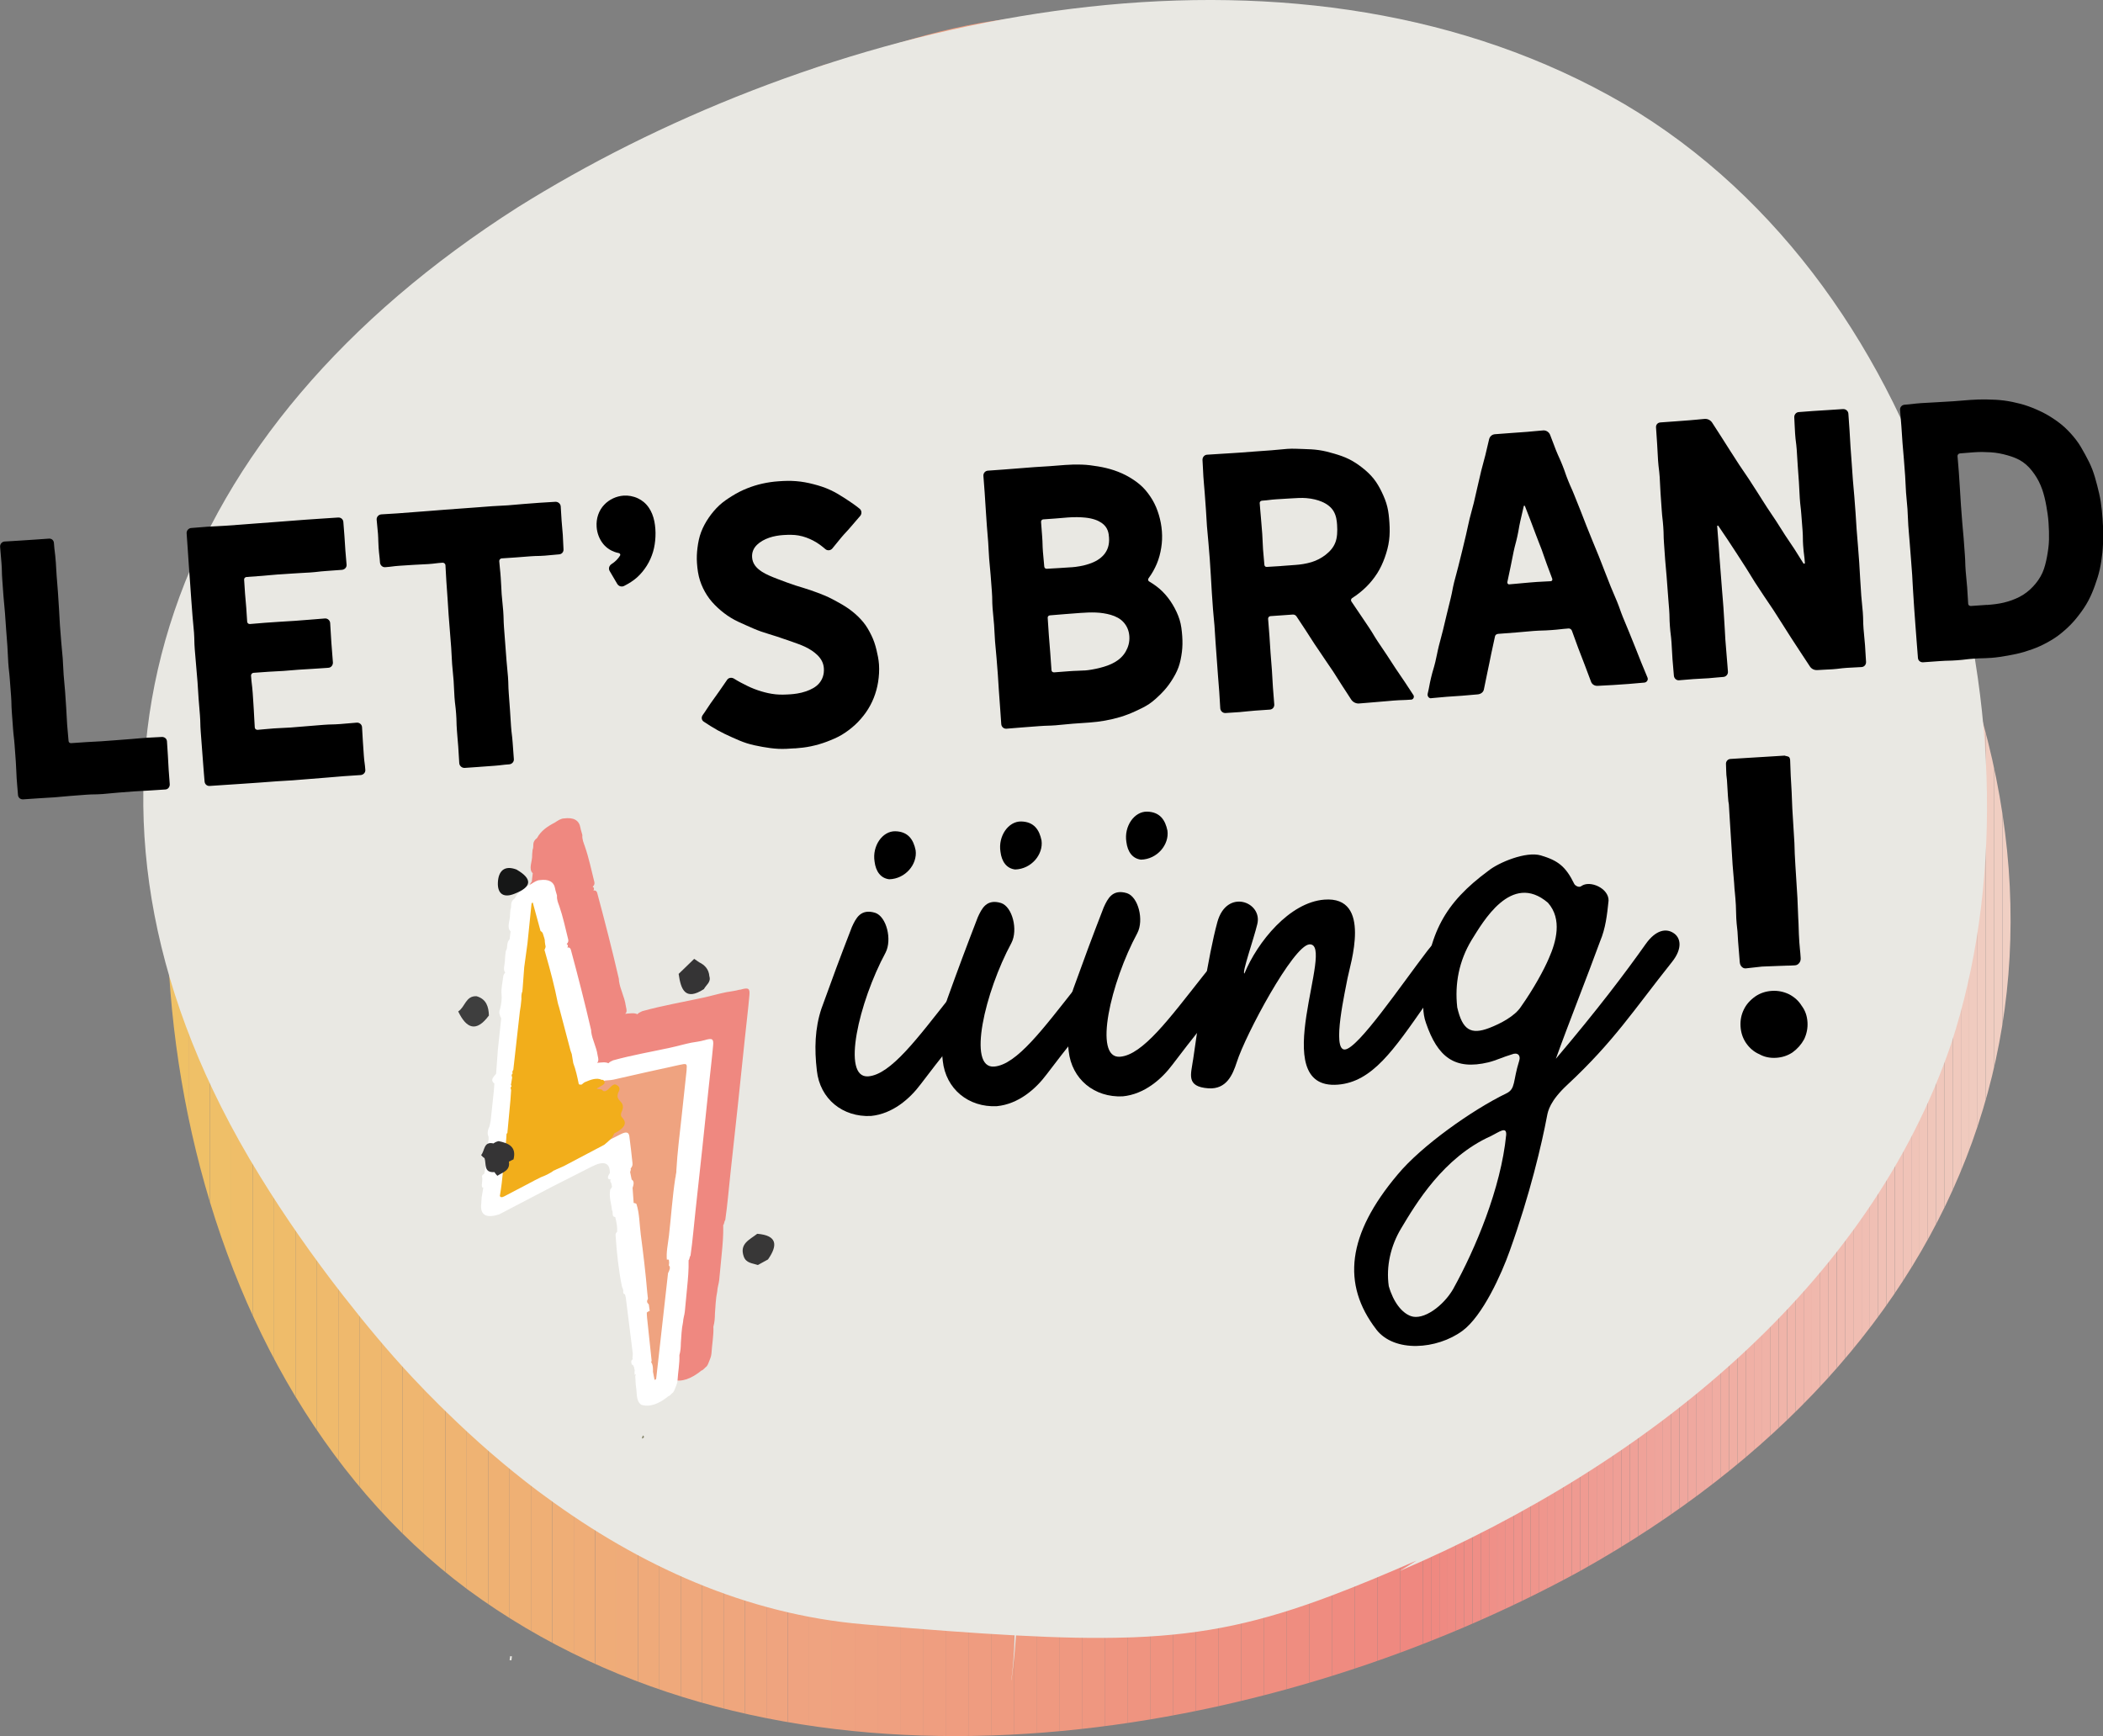 <?xml version="1.0" encoding="UTF-8"?> <svg xmlns="http://www.w3.org/2000/svg" xmlns:xlink="http://www.w3.org/1999/xlink" id="Calque_8" viewBox="0 0 453.32 374.27"><rect x="0" y="0" width="453.32" height="374.27" fill="#808080" stroke="none"/><defs><style>.cls-1{fill:none;}.cls-1,.cls-2,.cls-3,.cls-4,.cls-5,.cls-6,.cls-7,.cls-8,.cls-9,.cls-10,.cls-11,.cls-12,.cls-13,.cls-14,.cls-15,.cls-16,.cls-17,.cls-18,.cls-19,.cls-20,.cls-21,.cls-22,.cls-23,.cls-24,.cls-25,.cls-26,.cls-27,.cls-28,.cls-29,.cls-30,.cls-31,.cls-32,.cls-33,.cls-34,.cls-35,.cls-36,.cls-37,.cls-38,.cls-39,.cls-40,.cls-41,.cls-42,.cls-43,.cls-44,.cls-45,.cls-46,.cls-47,.cls-48,.cls-49,.cls-50,.cls-51,.cls-52,.cls-53,.cls-54,.cls-55,.cls-56,.cls-57,.cls-58,.cls-59,.cls-60,.cls-61,.cls-62,.cls-63,.cls-64,.cls-65,.cls-66,.cls-67,.cls-68,.cls-69,.cls-70,.cls-71,.cls-72,.cls-73,.cls-74,.cls-75,.cls-76,.cls-77,.cls-78,.cls-79,.cls-80,.cls-81,.cls-82,.cls-83,.cls-84,.cls-85,.cls-86,.cls-87,.cls-88,.cls-89,.cls-90,.cls-91,.cls-92,.cls-93,.cls-94,.cls-95,.cls-96,.cls-97,.cls-98,.cls-99,.cls-100,.cls-101,.cls-102,.cls-103,.cls-104,.cls-105,.cls-106,.cls-107,.cls-108,.cls-109,.cls-110,.cls-111,.cls-112,.cls-113,.cls-114,.cls-115,.cls-116,.cls-117,.cls-118,.cls-119,.cls-120,.cls-121,.cls-122,.cls-123,.cls-124,.cls-125,.cls-126,.cls-127,.cls-128,.cls-129,.cls-130,.cls-131,.cls-132,.cls-133,.cls-134,.cls-135,.cls-136,.cls-137,.cls-138,.cls-139{stroke-width:0px;}.cls-140{clip-path:url(#clippath-5);}.cls-2{fill:#3e3e3e;}.cls-2,.cls-3,.cls-4,.cls-5,.cls-6,.cls-7,.cls-8,.cls-9,.cls-10,.cls-11{fill-rule:evenodd;}.cls-3{fill:#808065;}.cls-4{fill:#161717;}.cls-5{fill:#383737;}.cls-6{fill:#353435;}.cls-7{fill:#a39880;}.cls-8{fill:#fff;}.cls-9,.cls-36{fill:#ef8880;}.cls-10{fill:#f2ae1b;}.cls-11,.cls-122{fill:#efa380;}.cls-13{fill:#efbf68;}.cls-14{fill:#efbe69;}.cls-15{fill:#efbd6a;}.cls-16{fill:#efc067;}.cls-17{fill:#efc166;}.cls-18{fill:#ef988f;}.cls-19{fill:#ef9480;}.cls-20{fill:#ef948b;}.cls-21{fill:#ef9980;}.cls-22{fill:#ef9c93;}.cls-23{fill:#ef9a80;}.cls-24{fill:#ef9990;}.cls-25{fill:#ef9880;}.cls-26{fill:#ef8d80;}.cls-27{fill:#ef9c80;}.cls-28{fill:#ef8e80;}.cls-29{fill:#ef8d85;}.cls-30{fill:#ef9b80;}.cls-31{fill:#ef9b92;}.cls-32{fill:#ef9a91;}.cls-33{fill:#ef8e86;}.cls-34{fill:#ef8f80;}.cls-35{fill:#ef8f87;}.cls-37{fill:#ef9380;}.cls-38{fill:#ef928a;}.cls-39{fill:#ef8981;}.cls-40{fill:#ef8980;}.cls-41{fill:#ef8c84;}.cls-42{fill:#ef8c80;}.cls-43{fill:#ef8a82;}.cls-44{fill:#ef8a80;}.cls-45{fill:#ef9280;}.cls-46{fill:#ef938b;}.cls-47{fill:#ef9080;}.cls-48{fill:#ef9088;}.cls-49{fill:#ef9189;}.cls-50{fill:#ef9180;}.cls-51{fill:#ef8b83;}.cls-52{fill:#ef8b80;}.cls-53{fill:#ef968d;}.cls-54{fill:#ef958c;}.cls-55{fill:#ef9580;}.cls-56{fill:#ef9780;}.cls-57{fill:#ef978e;}.cls-58{fill:#f0c8bc;}.cls-59{fill:#f0c2b7;}.cls-60{fill:#f0bfb4;}.cls-61{fill:#efb472;}.cls-62{fill:#f0c5b9;}.cls-63{fill:#f0c3b8;}.cls-64{fill:#f0bdb2;}.cls-65{fill:#f0c0b5;}.cls-66{fill:#f0beb3;}.cls-67{fill:#f0c1b6;}.cls-68{fill:#f0c4b8;}.cls-69{fill:#f0c9bd;}.cls-70{fill:#f0cbbf;}.cls-71{fill:#f0c6ba;}.cls-72{fill:#f0ccc0;}.cls-73{fill:#f0b1a6;}.cls-74{fill:#f0aea3;}.cls-75{fill:#f0b4a9;}.cls-76{fill:#f0bbb0;}.cls-77{fill:#f0b0a5;}.cls-78{fill:#f0b5aa;}.cls-79{fill:#f0b9ae;}.cls-80{fill:#f0b6ab;}.cls-81{fill:#f0cabe;}.cls-82{fill:#f0b8ad;}.cls-83{fill:#f0ada2;}.cls-84{fill:#f0c7bb;}.cls-85{fill:#f0bcb1;}.cls-86{fill:#f0b3a8;}.cls-87{fill:#f0cec2;}.cls-88{fill:#efa97b;}.cls-89{fill:#f0cdc1;}.cls-90{fill:#f0cfc3;}.cls-91{fill:#efa89f;}.cls-92{fill:#f0b7ac;}.cls-93{fill:#f0b2a7;}.cls-94{fill:#f0aca2;}.cls-95{fill:#f0afa4;}.cls-96{fill:#f0baaf;}.cls-97{fill:#efb373;}.cls-98{fill:#efa69d;}.cls-99{fill:#efa57e;}.cls-100{fill:#efaaa1;}.cls-101{fill:#efab79;}.cls-102{fill:#efac78;}.cls-103{fill:#efa59c;}.cls-104{fill:#efa198;}.cls-105{fill:#efa280;}.cls-106{fill:#efa180;}.cls-107{fill:#efa9a0;}.cls-108{fill:#efa299;}.cls-109{fill:#efaa7a;}.cls-110{fill:#efa79e;}.cls-111{fill:#efa77c;}.cls-112{fill:#efa87c;}.cls-113{fill:#ef9d94;}.cls-114{fill:#ef9d80;}.cls-115{fill:#efb670;}.cls-116{fill:#ef9e95;}.cls-117{fill:#ef9e80;}.cls-118{fill:#efa39a;}.cls-119{fill:#efa47f;}.cls-120{fill:#efa49b;}.cls-121{fill:#efb96d;}.cls-123{fill:#ef9f80;}.cls-124{fill:#ef9f96;}.cls-125{fill:#efa080;}.cls-126{fill:#efa097;}.cls-127{fill:#efad77;}.cls-128{fill:#efb86e;}.cls-129{fill:#efb76f;}.cls-130{fill:#efb173;}.cls-131{fill:#efba6c;}.cls-132{fill:#efbc6a;}.cls-133{fill:#efbb6b;}.cls-134{fill:#efae76;}.cls-135{fill:#efb571;}.cls-136{fill:#efa67d;}.cls-137{fill:#efaf75;}.cls-138{fill:#efb074;}.cls-139{fill:#e9e8e3;}</style><clipPath id="clippath-1"><path class="cls-1" d="m5114.32,11888.07c-10.86-15.69-24.17-31.93-39.54-46.67-30.51-29.28-69.11-52.62-112.72-53.89-73.69-2.15-87.09-.39-133.09,22.76l3.97-2.77c-59.29,29.38-110.1,75.64-126.78,135.12-20.32,75.68,12.56,182.6,91.75,223.63,80.31,41.06,183.97,13.32,254.15-31.23,4.35-2.76,8.58-5.59,12.66-8.46,86.73-62.2,109.73-152.27,49.6-238.49Z"></path></clipPath><clipPath id="clippath-5"><path class="cls-1" d="m415.25,123.29c-7.5-15.92-17.09-32.65-28.67-48.24-23-30.96-53.89-57.41-92.07-63.97C230.01-.01,218-.03,174.54,15.8l3.85-2.08c-55.95,19.98-106.65,56.68-129.08,109.88-27.74,67.8-12.77,171.19,51.49,219.08,65.25,48.05,159.99,35.08,227.5,2.35,4.19-2.03,8.27-4.13,12.23-6.3,84.36-47.08,116.32-127.91,74.71-215.44Z"></path></clipPath></defs><g class="cls-140"><rect class="cls-17" x="21.58" y="-.03" width="14.44" height="390.76"></rect><rect class="cls-17" x="36.02" y="-.03" width="4.61" height="390.76"></rect><rect class="cls-16" x="40.63" y="-.03" width="4.61" height="390.76"></rect><rect class="cls-13" x="45.25" y="-.03" width="4.61" height="390.76"></rect><rect class="cls-14" x="49.86" y="-.03" width="4.61" height="390.76"></rect><rect class="cls-15" x="54.47" y="-.03" width="4.61" height="390.76"></rect><rect class="cls-132" x="59.09" y="-.03" width="4.61" height="390.76"></rect><rect class="cls-133" x="63.7" y="-.03" width="4.61" height="390.76"></rect><rect class="cls-131" x="68.31" y="-.03" width="4.61" height="390.76"></rect><rect class="cls-121" x="72.93" y="-.03" width="4.61" height="390.76"></rect><rect class="cls-128" x="77.54" y="-.03" width="4.61" height="390.76"></rect><rect class="cls-129" x="82.16" y="-.03" width="4.61" height="390.76"></rect><rect class="cls-115" x="86.77" y="-.03" width="4.61" height="390.76"></rect><rect class="cls-135" x="91.38" y="-.03" width="4.61" height="390.76"></rect><rect class="cls-61" x="96" y="-.03" width="4.61" height="390.76"></rect><rect class="cls-97" x="100.61" y="-.03" width="4.61" height="390.76"></rect><rect class="cls-130" x="105.23" y="-.03" width="4.61" height="390.76"></rect><rect class="cls-138" x="109.84" y="-.03" width="4.61" height="390.76"></rect><rect class="cls-137" x="114.45" y="-.03" width="4.61" height="390.76"></rect><rect class="cls-134" x="119.07" y="-.03" width="4.61" height="390.76"></rect><rect class="cls-127" x="123.68" y="-.03" width="4.61" height="390.76"></rect><rect class="cls-102" x="128.3" y="-.03" width="4.61" height="390.76"></rect><rect class="cls-101" x="132.91" y="-.03" width="4.61" height="390.76"></rect><rect class="cls-109" x="137.52" y="-.03" width="4.61" height="390.76"></rect><rect class="cls-88" x="142.14" y="-.03" width="4.61" height="390.76"></rect><rect class="cls-112" x="146.75" y="-.03" width="4.61" height="390.76"></rect><rect class="cls-111" x="151.36" y="-.03" width="4.61" height="390.76"></rect><rect class="cls-136" x="155.98" y="-.03" width="4.61" height="390.76"></rect><rect class="cls-99" x="160.59" y="-.03" width="4.61" height="390.76"></rect><rect class="cls-119" x="165.21" y="-.03" width="4.61" height="390.76"></rect><rect class="cls-122" x="169.82" y="-.03" width="4.61" height="390.76"></rect><rect class="cls-122" x="174.43" y="-.03" width="4.9" height="390.76"></rect><rect class="cls-105" x="179.33" y="-.03" width="4.9" height="390.76"></rect><rect class="cls-106" x="184.23" y="-.03" width="4.9" height="390.76"></rect><rect class="cls-125" x="189.13" y="-.03" width="4.9" height="390.76"></rect><rect class="cls-123" x="194.03" y="-.03" width="4.9" height="390.76"></rect><rect class="cls-117" x="198.93" y="-.03" width="4.9" height="390.76"></rect><rect class="cls-114" x="203.83" y="-.03" width="4.9" height="390.76"></rect><rect class="cls-27" x="208.73" y="-.03" width="4.9" height="390.76"></rect><rect class="cls-30" x="213.63" y="-.03" width="4.9" height="390.76"></rect><rect class="cls-23" x="218.53" y="-.03" width="4.9" height="390.76"></rect><rect class="cls-21" x="223.42" y="-.03" width="4.9" height="390.76"></rect><rect class="cls-25" x="228.32" y="-.03" width="4.9" height="390.76"></rect><rect class="cls-56" x="233.22" y="-.03" width="4.9" height="390.76"></rect><rect class="cls-55" x="238.12" y="-.03" width="4.9" height="390.76"></rect><rect class="cls-19" x="243.02" y="-.03" width="4.9" height="390.76"></rect><rect class="cls-37" x="247.92" y="-.03" width="4.9" height="390.76"></rect><rect class="cls-45" x="252.82" y="-.03" width="4.9" height="390.76"></rect><rect class="cls-50" x="257.72" y="-.03" width="4.9" height="390.76"></rect><rect class="cls-47" x="262.62" y="-.03" width="4.9" height="390.76"></rect><rect class="cls-34" x="267.52" y="-.03" width="4.9" height="390.76"></rect><rect class="cls-28" x="272.42" y="-.03" width="4.9" height="390.76"></rect><rect class="cls-26" x="277.31" y="-.03" width="4.9" height="390.76"></rect><rect class="cls-42" x="282.21" y="-.03" width="4.9" height="390.76"></rect><rect class="cls-52" x="287.11" y="-.03" width="4.9" height="390.76"></rect><rect class="cls-44" x="292.01" y="-.03" width="4.9" height="390.76"></rect><rect class="cls-40" x="296.91" y="-.03" width="4.9" height="390.76"></rect><rect class="cls-36" x="301.81" y="-.03" width="4.9" height="390.76"></rect><rect class="cls-36" x="306.71" y="-.03" width="1.78" height="390.76"></rect><rect class="cls-39" x="308.49" y="-.03" width="1.78" height="390.76"></rect><rect class="cls-43" x="310.28" y="-.03" width="1.78" height="390.76"></rect><rect class="cls-51" x="312.06" y="-.03" width="1.78" height="390.76"></rect><rect class="cls-41" x="313.85" y="-.03" width="1.78" height="390.76"></rect><rect class="cls-29" x="315.63" y="-.03" width="1.78" height="390.76"></rect><rect class="cls-33" x="317.42" y="-.03" width="1.78" height="390.76"></rect><rect class="cls-35" x="319.2" y="-.03" width="1.78" height="390.76"></rect><rect class="cls-48" x="320.98" y="-.03" width="1.78" height="390.76"></rect><rect class="cls-49" x="322.77" y="-.03" width="1.78" height="390.76"></rect><rect class="cls-38" x="324.55" y="-.03" width="1.78" height="390.76"></rect><rect class="cls-46" x="326.34" y="-.03" width="1.78" height="390.76"></rect><rect class="cls-20" x="328.12" y="-.03" width="1.78" height="390.76"></rect><rect class="cls-54" x="329.91" y="-.03" width="1.78" height="390.76"></rect><rect class="cls-53" x="331.69" y="-.03" width="1.78" height="390.76"></rect><rect class="cls-57" x="333.48" y="-.03" width="1.78" height="390.76"></rect><rect class="cls-18" x="335.26" y="-.03" width="1.78" height="390.76"></rect><rect class="cls-24" x="337.05" y="-.03" width="1.78" height="390.76"></rect><rect class="cls-32" x="338.83" y="-.03" width="1.78" height="390.76"></rect><rect class="cls-31" x="340.61" y="-.03" width="1.78" height="390.76"></rect><rect class="cls-22" x="342.4" y="-.03" width="1.78" height="390.76"></rect><rect class="cls-113" x="344.18" y="-.03" width="1.78" height="390.76"></rect><rect class="cls-116" x="345.97" y="-.03" width="1.78" height="390.76"></rect><rect class="cls-124" x="347.75" y="-.03" width="1.78" height="390.76"></rect><rect class="cls-126" x="349.54" y="-.03" width="1.78" height="390.76"></rect><rect class="cls-104" x="351.32" y="-.03" width="1.78" height="390.76"></rect><rect class="cls-108" x="353.11" y="-.03" width="1.78" height="390.76"></rect><rect class="cls-118" x="354.89" y="-.03" width="1.78" height="390.76"></rect><rect class="cls-120" x="356.68" y="-.03" width="1.78" height="390.76"></rect><rect class="cls-103" x="358.46" y="-.03" width="1.78" height="390.76"></rect><rect class="cls-98" x="360.24" y="-.03" width="1.78" height="390.76"></rect><rect class="cls-110" x="362.03" y="-.03" width="1.78" height="390.76"></rect><rect class="cls-91" x="363.81" y="-.03" width="1.78" height="390.76"></rect><rect class="cls-107" x="365.6" y="-.03" width="1.78" height="390.76"></rect><rect class="cls-100" x="367.38" y="-.03" width="1.78" height="390.76"></rect><rect class="cls-94" x="369.17" y="-.03" width="1.78" height="390.76"></rect><rect class="cls-83" x="370.95" y="-.03" width="1.78" height="390.76"></rect><rect class="cls-74" x="372.74" y="-.03" width="1.78" height="390.76"></rect><rect class="cls-95" x="374.52" y="-.03" width="1.78" height="390.76"></rect><rect class="cls-77" x="376.31" y="-.03" width="1.78" height="390.76"></rect><rect class="cls-73" x="378.09" y="-.03" width="1.78" height="390.76"></rect><rect class="cls-93" x="379.87" y="-.03" width="1.78" height="390.76"></rect><rect class="cls-86" x="381.66" y="-.03" width="1.78" height="390.76"></rect><rect class="cls-75" x="383.44" y="-.03" width="1.78" height="390.76"></rect><rect class="cls-78" x="385.23" y="-.03" width="1.78" height="390.76"></rect><rect class="cls-80" x="387.01" y="-.03" width="1.78" height="390.76"></rect><rect class="cls-92" x="388.8" y="-.03" width="1.78" height="390.76"></rect><rect class="cls-82" x="390.58" y="-.03" width="1.78" height="390.76"></rect><rect class="cls-79" x="392.37" y="-.03" width="1.78" height="390.76"></rect><rect class="cls-96" x="394.15" y="-.03" width="1.78" height="390.76"></rect><rect class="cls-76" x="395.94" y="-.03" width="1.78" height="390.76"></rect><rect class="cls-85" x="397.72" y="-.03" width="1.78" height="390.76"></rect><rect class="cls-64" x="399.5" y="-.03" width="1.78" height="390.76"></rect><rect class="cls-66" x="401.29" y="-.03" width="1.78" height="390.76"></rect><rect class="cls-60" x="403.07" y="-.03" width="1.78" height="390.76"></rect><rect class="cls-65" x="404.86" y="-.03" width="1.78" height="390.76"></rect><rect class="cls-67" x="406.64" y="-.03" width="1.78" height="390.76"></rect><rect class="cls-59" x="408.43" y="-.03" width="1.78" height="390.76"></rect><rect class="cls-63" x="410.21" y="-.03" width="1.78" height="390.76"></rect><rect class="cls-68" x="412" y="-.03" width="1.78" height="390.76"></rect><rect class="cls-62" x="413.78" y="-.03" width="1.78" height="390.76"></rect><rect class="cls-71" x="415.57" y="-.03" width="1.78" height="390.76"></rect><rect class="cls-84" x="417.35" y="-.03" width="1.78" height="390.76"></rect><rect class="cls-58" x="419.13" y="-.03" width="1.78" height="390.76"></rect><rect class="cls-69" x="420.92" y="-.03" width="1.78" height="390.76"></rect><rect class="cls-81" x="422.7" y="-.03" width="1.78" height="390.76"></rect><rect class="cls-70" x="424.49" y="-.03" width="1.78" height="390.76"></rect><rect class="cls-72" x="426.27" y="-.03" width="1.78" height="390.76"></rect><rect class="cls-89" x="428.06" y="-.03" width="1.78" height="390.76"></rect><rect class="cls-87" x="429.84" y="-.03" width="1.78" height="390.76"></rect><rect class="cls-90" x="431.63" y="-.03" width="1.78" height="390.76"></rect><rect class="cls-90" x="433.41" y="-.03" width="23.45" height="390.76"></rect></g><path class="cls-139" d="m350.02,22.37C280.81-17.9,187.59,1.7,123.23,37.8c-3.99,2.24-7.87,4.54-11.63,6.89C36.81,92.4,10.37,164.47,47.65,238.58c2.53,5.04,5.35,10.08,8.48,15.13,5.21,8.48,11.25,17.15,17.9,25.68.02.02.04.05.06.07,4.65,5.96,9.54,11.86,14.84,17.53,1.93,2.07,3.92,4.1,5.94,6.1.41.41.84.82,1.26,1.23,6.24,6.11,12.87,11.9,19.87,17.17.55.42,1.11.81,1.67,1.22,20.1,14.79,43.14,25.34,68.59,27.48.24.02.47.04.71.06.31.03.61.05.93.08,11.88.99,21.98,1.76,30.79,2.23-.08,4.17-.38,7.53-.71,9.64h.04c.31-2.1.72-5.45.98-9.62,9.17.49,16.98.66,23.99.44.45-.01.91-.03,1.36-.04,15.69-.62,27.58-3.3,42.6-8.96,5.58-2.1,11.59-4.61,18.39-7.58l-3.65,2.26c53.97-23.18,101.24-61.74,118.9-113.66,21.66-66.11-2.33-162.47-70.55-202.66Z"></path><rect class="cls-139" x="109.66" y="357.31" width=".87" height=".4" transform="translate(-259.24 416.83) rotate(-82.01)"></rect><path class="cls-12" d="m22.01,171.19c-1.7.12-1.71.02-3.41.14-1.7.12-1.7.14-3.4.26-1.7.12-1.7.18-3.4.3-1.7.12-1.7.09-3.41.21-1.7.12-1.7.1-3.4.23-.58.04-1.07-.36-1.11-.94-.13-1.78-.17-1.78-.29-3.57s-.05-1.79-.18-3.57q-.13-1.78-.26-3.57c-.13-1.78-.21-1.78-.34-3.56q-.13-1.78-.26-3.57c-.13-1.78-.04-1.79-.17-3.57-.13-1.78-.14-1.78-.27-3.57-.13-1.78-.21-1.78-.33-3.56-.13-1.78-.06-1.79-.19-3.57-.13-1.78-.14-1.78-.27-3.57q-.13-1.78-.25-3.57c-.13-1.78-.19-1.78-.32-3.56q-.13-1.78-.26-3.57c-.13-1.78-.04-1.79-.17-3.57-.13-1.78-.17-1.78-.3-3.56-.04-.58.39-1.1.97-1.14,1.59-.11,1.6-.07,3.19-.19s1.59-.1,3.19-.21c1.59-.11,1.59-.11,3.18-.22.58-.04,1.03.35,1.07.93.14,2,.23,1.74.42,4.3.08,1.08.06,1.33.17,2.82.13,1.78.16,1.78.28,3.56.13,1.78.1,1.78.23,3.56.13,1.78.07,1.78.2,3.56.13,1.78.15,1.78.28,3.56.13,1.78.19,1.78.32,3.55.13,1.78.07,1.78.2,3.56.13,1.78.18,1.78.31,3.55.13,1.78.11,1.78.24,3.56.13,1.78.07,1.78.2,3.56.13,1.78.18,1.78.31,3.56.02.29.26.48.55.46,1.63-.12,1.63-.1,3.25-.22,1.63-.12,1.63-.06,3.26-.18,1.62-.12,1.62-.13,3.25-.24,1.63-.12,1.62-.13,3.25-.25,1.63-.12,1.62-.16,3.25-.27,1.63-.12,1.63-.05,3.26-.17.58-.04,1.09.34,1.14.92.11,1.54.09,1.54.2,3.08.11,1.54.06,1.54.17,3.08.11,1.54.12,1.54.23,3.08.04.58-.34,1.12-.92,1.16-1.7.12-1.7.1-3.41.22s-1.71.08-3.41.2c-1.7.12-1.7.14-3.4.26-1.7.12-1.7.19-3.4.31h0Z"></path><path class="cls-12" d="m63.24,168.22c-1.81.13-1.81.09-3.61.22-1.81.13-1.81.14-3.61.27-1.8.13-1.8.12-3.61.25-1.8.13-1.81.11-3.61.24-1.8.13-1.81.11-3.61.24-.58.04-1.04-.38-1.09-.96-.13-1.78-.17-1.78-.29-3.57-.13-1.78-.15-1.78-.27-3.57-.13-1.78-.14-1.78-.27-3.57-.13-1.78-.04-1.79-.17-3.57-.13-1.78-.16-1.78-.29-3.57s-.1-1.79-.23-3.57c-.13-1.78-.17-1.78-.3-3.56s-.17-1.78-.3-3.56c-.13-1.78-.04-1.79-.16-3.57-.13-1.78-.19-1.78-.32-3.56-.13-1.78-.14-1.78-.27-3.57q-.13-1.78-.25-3.57c-.13-1.78-.14-1.78-.26-3.57-.13-1.78-.12-1.78-.24-3.57-.13-1.78-.12-1.78-.25-3.57-.04-.56.42-1.09.97-1.13,1.76-.13,1.76-.15,3.52-.28,1.82-.13,1.76-.06,3.71-.2,1.58-.11,1.64-.11,3.34-.24,1.76-.13,1.76-.14,3.52-.27q1.76-.13,3.52-.26c1.76-.13,1.76-.14,3.52-.27s1.76-.14,3.52-.27c1.76-.13,1.76-.11,3.52-.24,1.76-.13,1.76-.11,3.52-.23.58-.04,1.08.37,1.12.95.11,1.54.13,1.54.24,3.08.11,1.54.09,1.54.2,3.08.11,1.54.15,1.54.26,3.08.04.58-.43,1.04-1.01,1.09q-1.71.12-3.43.25c-1.71.12-1.71.2-3.42.32-1.71.12-1.72.07-3.43.2-1.71.12-1.72.1-3.43.22-1.71.12-1.71.17-3.42.3q-1.71.12-3.43.25c-.29.02-.54.27-.52.56.11,1.51.09,1.52.2,3.03.11,1.51.15,1.51.26,3.03.11,1.51.09,1.52.2,3.03.02.29.3.52.59.49,1.62-.12,1.62-.15,3.23-.27,1.62-.12,1.62-.1,3.24-.22,1.62-.12,1.62-.08,3.24-.2,1.62-.12,1.62-.14,3.23-.25,1.62-.12,1.62-.14,3.23-.26.58-.04,1.09.41,1.13.99.15,2.12.11,2.12.26,4.24.15,2.12.18,2.11.33,4.23.04.58-.37,1.13-.95,1.17-1.62.12-1.62.1-3.24.22-1.62.12-1.62.08-3.24.2-1.62.12-1.62.14-3.23.26-1.62.12-1.62.06-3.24.18-1.62.12-1.62.11-3.23.23-.29.02-.54.31-.52.6.13,1.87.22,1.86.36,3.73s.11,1.87.24,3.73c.13,1.87.07,1.87.21,3.74.02.29.31.51.6.49,1.78-.13,1.78-.19,3.56-.31,1.78-.13,1.79-.06,3.57-.19,1.78-.13,1.78-.16,3.56-.29,1.78-.13,1.78-.16,3.56-.29,1.78-.13,1.79-.04,3.57-.17,1.78-.13,1.78-.17,3.56-.3.58-.04,1.1.39,1.14.97.11,1.54.07,1.54.18,3.08.11,1.54.1,1.54.21,3.08.11,1.54.21,1.53.32,3.07.04.58-.44,1.06-1.02,1.1-1.81.13-1.81.11-3.61.24s-1.8.17-3.61.3c-1.81.13-1.8.16-3.61.29-1.81.13-1.8.16-3.61.29h0Z"></path><path class="cls-12" d="m103.35,165.33c-1.59.11-1.59.1-3.18.22-.58.04-1.13-.43-1.17-1.01-.13-1.78-.09-1.78-.22-3.56-.13-1.78-.17-1.78-.29-3.56-.13-1.78-.04-1.79-.17-3.57-.13-1.78-.22-1.77-.35-3.55-.13-1.78-.06-1.78-.19-3.56-.13-1.78-.19-1.78-.32-3.55-.13-1.78-.07-1.78-.2-3.56-.13-1.78-.15-1.78-.28-3.56-.13-1.78-.15-1.78-.28-3.56-.13-1.78-.1-1.78-.23-3.56q-.13-1.78-.25-3.56c-.13-1.78-.07-1.78-.2-3.56-.02-.29-.33-.54-.62-.52-1.55.11-1.54.19-3.09.3-1.55.11-1.55.05-3.1.16s-1.55.09-3.1.2c-1.55.11-1.54.2-3.09.31-.58.04-1.07-.44-1.11-1.02-.11-1.58-.18-1.53-.3-3.21-.1-1.41-.03-1.46-.13-2.95-.11-1.54-.18-1.54-.29-3.08-.04-.58.43-1.09,1.01-1.13,1.7-.12,1.71-.09,3.41-.21,1.71-.12,1.7-.14,3.41-.26,1.71-.12,1.7-.13,3.41-.26,1.7-.12,1.7-.14,3.41-.27,1.7-.12,1.7-.13,3.41-.25s1.7-.13,3.41-.25,1.7-.14,3.41-.26c1.7-.12,1.71-.07,3.41-.19,1.7-.12,1.7-.17,3.4-.29,1.7-.12,1.7-.13,3.41-.26,1.7-.12,1.71-.09,3.41-.21.58-.04,1.13.41,1.17.99.11,1.54.08,1.54.19,3.08.11,1.54.15,1.54.26,3.08s.04,1.55.15,3.09c.04.58-.37,1.05-.95,1.09-1.55.11-1.55.17-3.09.28s-1.55.03-3.1.14c-1.55.11-1.55.12-3.1.24-1.55.11-1.55.1-3.1.21-.29.02-.54.32-.51.61.13,1.78.2,1.77.32,3.55.13,1.78.08,1.78.2,3.56.13,1.78.2,1.77.33,3.55.13,1.78.05,1.79.17,3.57.13,1.78.14,1.78.27,3.56.13,1.78.14,1.78.27,3.56.13,1.78.19,1.78.32,3.55.13,1.78.04,1.78.17,3.56.13,1.78.13,1.78.26,3.56.13,1.78.1,1.78.23,3.56.13,1.78.22,1.77.35,3.55q.13,1.78.26,3.56c.04.58-.44,1.06-1.01,1.1-1.59.11-1.59.19-3.18.31q-1.59.11-3.18.23h0Z"></path><path class="cls-12" d="m134.1,126.44c-.42.03-.83-.18-1.05-.56-.81-1.4-.83-1.39-1.64-2.79-.08-.14-.12-.29-.14-.44-.03-.39.17-.79.52-1.02.82-.52,1.42-1.13,1.87-1.85.13-.21-.01-.49-.26-.54-1.42-.28-2.57-.99-3.37-1.97-.84-1.03-1.33-2.35-1.42-3.67-.13-1.83.45-3.54,1.64-4.79,1.07-1.13,2.6-1.85,4.18-1.96.98-.07,2.07.11,3.09.59.89.42,1.72,1.08,2.37,2.05.52.77.93,1.74,1.17,2.93.1.52.17,1.06.21,1.62.04.54.05,1.1.02,1.67-.05,1.07-.2,2.18-.52,3.26-.31,1.03-.75,2.05-1.36,3.01-.57.9-1.26,1.76-2.12,2.53-.78.69-1.71,1.28-2.76,1.81-.14.07-.28.11-.42.12h0Z"></path><path class="cls-12" d="m171.29,161.33c-1.19.09-2.34.16-3.47.11-1.18-.06-2.33-.22-3.45-.42-1.15-.21-2.29-.44-3.38-.78-1.1-.35-2.16-.82-3.22-1.3-1.05-.47-2.09-.96-3.12-1.53-1-.56-1.97-1.18-2.95-1.83-.27-.18-.41-.44-.43-.72-.02-.23.05-.47.2-.69.9-1.26.84-1.3,1.73-2.57q.9-1.26,1.8-2.52c.9-1.26.86-1.28,1.76-2.55.18-.25.45-.38.74-.4.26-.02.53.05.76.2.93.59,1.88,1.07,2.83,1.54.97.48,1.96.86,2.99,1.17,1,.3,2.03.54,3.14.65,1.01.1,2.07.07,3.21-.01.7-.05,2.01-.18,3.33-.64,1.05-.37,2.14-.9,2.86-1.78.65-.79,1.07-1.85.97-3.21-.08-1.13-.59-2.04-1.4-2.83-.67-.65-1.55-1.26-2.67-1.79-.87-.41-1.89-.76-3.01-1.16-.94-.33-1.95-.68-3.05-1.04-1.1-.36-2.25-.68-3.4-1.08-1.11-.39-2.2-.88-3.29-1.37-1.09-.48-2.19-.96-3.2-1.58-1.02-.62-1.96-1.35-2.84-2.16-.86-.8-1.67-1.68-2.32-2.7-.62-.96-1.15-2.03-1.53-3.22-.36-1.13-.55-2.38-.64-3.75-.08-1.13-.02-2.21.11-3.26.15-1.19.38-2.34.79-3.41.42-1.1.98-2.13,1.64-3.09.66-.96,1.41-1.86,2.28-2.67.85-.79,1.83-1.44,2.83-2.06.98-.61,2.02-1.14,3.12-1.58,1.07-.43,2.18-.78,3.34-1.04,1.13-.25,2.28-.42,3.46-.5,1.33-.1,2.59-.13,3.79-.03,1.31.1,2.55.34,3.74.65,1.25.32,2.45.7,3.59,1.23,1.15.52,2.22,1.18,3.3,1.88,1.04.68,2.09,1.38,3.09,2.2.23.19.35.46.37.74.02.27-.06.55-.24.77-1,1.18-1.02,1.17-2.02,2.35-1,1.18-1.06,1.13-2.06,2.31-1,1.18-.96,1.22-1.96,2.4-.19.22-.46.35-.74.37-.26.02-.53-.06-.74-.24-.7-.6-1.56-1.3-2.7-1.88-.88-.44-1.89-.86-3.11-1.07-.97-.17-2.06-.17-3.29-.09-.99.07-2.04.24-3,.57-1.02.35-1.95.86-2.63,1.52-.75.72-1.15,1.63-1.07,2.73.09,1.27.8,2.24,2.12,3.09.92.59,2.12,1.09,3.55,1.63,1.1.41,2.32.89,3.69,1.33,1.04.34,2.13.63,3.21,1.01,1.05.37,2.11.75,3.15,1.19,1.03.44,2.03.97,3,1.52.98.55,1.95,1.14,2.82,1.84.88.69,1.7,1.47,2.42,2.35.7.84,1.25,1.82,1.76,2.86.47.96.83,2.01,1.1,3.17.23.96.45,1.98.53,3.08.09,1.31,0,2.58-.19,3.79-.19,1.2-.51,2.34-.94,3.43-.44,1.11-1.01,2.16-1.69,3.13-.68.96-1.46,1.87-2.34,2.68-.86.78-1.81,1.52-2.85,2.14-.99.6-2.1,1.05-3.24,1.49-1.08.41-2.22.74-3.41.99-1.13.24-2.3.37-3.52.46h0Z"></path><path class="cls-12" d="m227.66,156.36c-1.79.13-1.79.05-3.58.18s-1.79.14-3.57.27c-1.79.13-1.78.16-3.57.29-.58.04-1.07-.41-1.11-.99-.13-1.78-.12-1.78-.25-3.57q-.13-1.78-.26-3.57c-.13-1.78-.1-1.79-.23-3.57-.13-1.78-.15-1.78-.28-3.57s-.19-1.78-.32-3.56c-.13-1.78-.08-1.79-.21-3.57-.13-1.78-.19-1.78-.32-3.56-.13-1.78-.02-1.79-.15-3.57s-.14-1.78-.27-3.57c-.13-1.78-.19-1.78-.32-3.56s-.09-1.79-.21-3.57c-.13-1.78-.16-1.78-.29-3.57-.13-1.78-.11-1.78-.24-3.57-.13-1.78-.1-1.79-.23-3.57-.13-1.78-.14-1.78-.27-3.57-.04-.58.38-1.07.95-1.12q1.67-.12,3.33-.24c1.66-.12,1.66-.14,3.33-.26,1.66-.12,1.66-.14,3.33-.26,1.66-.12,1.67-.09,3.33-.21,1.67-.12,1.66-.14,3.33-.26,1.23-.09,2.42-.12,3.57-.08,1.24.04,2.41.2,3.54.39,1.22.2,2.38.48,3.46.84,1.17.4,2.26.88,3.25,1.46,1.05.62,2.03,1.31,2.86,2.12.85.83,1.56,1.8,2.17,2.82.59,1,1.04,2.09,1.39,3.27.32,1.1.55,2.26.64,3.5.09,1.21.04,2.4-.15,3.55-.19,1.18-.49,2.34-.95,3.43-.46,1.09-1.04,2.13-1.76,3.1-.17.23-.15.56.09.7,1.05.63,2.03,1.32,2.87,2.16.86.85,1.59,1.8,2.21,2.83.61,1.02,1.14,2.11,1.5,3.27.35,1.12.48,2.32.57,3.55.08,1.17.07,2.3-.07,3.4-.15,1.15-.36,2.27-.74,3.32-.39,1.07-.96,2.06-1.58,3.02-.61.94-1.33,1.82-2.14,2.63-.79.78-1.62,1.57-2.58,2.23-.92.62-1.95,1.1-3.01,1.59-1,.46-2.06.88-3.18,1.22-1.06.32-2.16.58-3.32.79-1.09.19-2.21.34-3.38.42-1.79.13-1.79.12-3.58.25-1.79.13-1.78.2-3.57.33h0Zm3.3-34.06c1.12-.08,2.5-.3,3.8-.73,1.25-.41,2.43-1.06,3.24-2.04.74-.89,1.17-2.07,1.06-3.62-.06-.87-.18-2.21-1.61-3.19-.75-.51-1.85-.96-3.52-1.13-1.02-.1-2.26-.14-3.74-.03-1.33.1-1.33.12-2.66.22q-1.33.1-2.66.19c-.29.02-.48.28-.46.56.12,1.6.13,1.6.24,3.2.12,1.6.04,1.61.16,3.21.12,1.6.17,1.6.29,3.2.02.29.25.5.54.48,1.33-.1,1.25-.05,2.59-.15,1.33-.1,1.41-.08,2.74-.18h0Zm2.84,22.25c.88-.06,2.08-.26,3.34-.58,1.07-.27,2.18-.64,3.16-1.21.99-.57,1.82-1.34,2.38-2.34.5-.89.85-1.95.76-3.26-.09-1.28-.57-2.25-1.23-2.99-.7-.79-1.66-1.29-2.79-1.62-.98-.28-2.08-.46-3.24-.5-1.06-.04-2.18.01-3.28.09-1.64.12-1.64.13-3.28.25s-1.64.15-3.28.27c-.29.02-.52.23-.5.52.14,1.89.12,1.89.25,3.77.14,1.89.16,1.88.3,3.77q.14,1.89.27,3.77c.02.29.28.48.57.46,1.64-.12,1.64-.13,3.28-.25s1.65-.05,3.28-.16h0Z"></path><path class="cls-12" d="m267.35,153.51c-1.59.11-1.59.1-3.18.21-.58.04-1.09-.43-1.13-1.01-.13-1.78-.09-1.79-.22-3.57-.13-1.78-.15-1.78-.28-3.57s-.14-1.78-.26-3.57q-.13-1.78-.26-3.57c-.13-1.78-.1-1.79-.23-3.57-.13-1.78-.2-1.78-.32-3.56s-.12-1.78-.25-3.57c-.13-1.78-.08-1.79-.21-3.57-.13-1.78-.1-1.79-.23-3.57-.13-1.78-.16-1.78-.29-3.57-.13-1.78-.19-1.78-.32-3.56-.13-1.78-.09-1.79-.22-3.57q-.13-1.78-.26-3.57c-.13-1.78-.17-1.78-.29-3.56s-.06-1.79-.19-3.57c-.04-.58.38-1.12.96-1.16,1.73-.12,1.73-.1,3.47-.22,1.73-.12,1.73-.09,3.47-.22,1.73-.12,1.73-.13,3.47-.26q1.73-.12,3.47-.25c1.73-.12,1.73-.19,3.46-.31,1.16-.08,2.3,0,3.41.03,1.17.03,2.3.08,3.4.24,1.16.17,2.25.45,3.31.77,1.12.33,2.19.69,3.18,1.19,1.03.51,1.97,1.15,2.85,1.84.89.7,1.73,1.47,2.44,2.36.69.87,1.26,1.85,1.76,2.9.47.99.92,2.04,1.19,3.19.26,1.05.37,2.19.45,3.38.09,1.31.09,2.58-.07,3.81-.16,1.29-.5,2.51-.92,3.69-.43,1.21-.96,2.36-1.64,3.43-.68,1.06-1.48,2.06-2.4,2.96-.89.87-1.89,1.67-2.99,2.37-.24.15-.34.49-.18.73.95,1.44.98,1.42,1.94,2.87.95,1.44.98,1.42,1.93,2.87.95,1.44.89,1.49,1.84,2.93.95,1.44.98,1.43,1.93,2.87.95,1.44.93,1.46,1.89,2.9.95,1.44.99,1.42,1.94,2.86.95,1.44.94,1.45,1.9,2.89.06.09.1.2.1.3.02.33-.21.66-.57.68-1.88.14-1.88.06-3.76.2-1.88.14-1.87.19-3.75.32-1.88.14-1.87.18-3.75.31-.64.05-1.31-.29-1.67-.83-.98-1.49-.96-1.51-1.95-3-.98-1.49-.94-1.53-1.92-3.02-.98-1.49-1.03-1.46-2.01-2.96-.98-1.49-1.01-1.47-2-2.96-.99-1.49-.95-1.51-1.94-3.01q-.98-1.49-1.97-2.98c-.18-.27-.48-.43-.8-.41-2.42.17-2.42.16-4.83.34-.29.02-.52.29-.5.58.13,1.85.15,1.84.29,3.69.13,1.85.11,1.85.24,3.69.13,1.85.16,1.84.29,3.69s.09,1.85.22,3.7c.13,1.85.15,1.84.29,3.69.04.58-.37,1.07-.95,1.11-1.59.11-1.59.11-3.18.22-1.59.11-1.59.18-3.18.3h0Zm8.83-31.49c1.55-.11,1.55-.12,3.1-.23,1.02-.07,2.22-.24,3.42-.6,1.09-.33,2.14-.87,3.06-1.59.87-.69,1.68-1.53,2.11-2.71.38-1.03.45-2.29.35-3.78-.06-.83-.17-1.92-.76-2.91-.48-.8-1.31-1.53-2.59-2.06-.85-.35-1.92-.64-3.26-.75-.97-.08-2.08-.03-3.35.06-1.55.11-1.55.08-3.11.19s-1.55.19-3.1.3c-.29.02-.53.23-.51.52.12,1.66.15,1.66.28,3.32.13,1.66.15,1.66.27,3.32s.05,1.66.17,3.33c.12,1.66.17,1.66.29,3.32.02.29.23.5.52.47,1.55-.11,1.55-.08,3.11-.19h0Z"></path><path class="cls-12" d="m308.51,150.54c-.52.04-.88-.48-.76-.99.41-1.71.32-1.74.73-3.45.41-1.71.5-1.69.92-3.41.41-1.71.34-1.73.76-3.45.42-1.71.48-1.7.89-3.41.42-1.71.4-1.72.82-3.43.42-1.71.43-1.71.84-3.43.41-1.71.33-1.74.74-3.45.42-1.71.49-1.7.9-3.41.41-1.71.44-1.71.85-3.42.42-1.71.41-1.72.82-3.43.41-1.71.35-1.73.77-3.44.42-1.71.48-1.7.9-3.41.41-1.71.38-1.72.79-3.44.42-1.71.38-1.72.8-3.44.42-1.71.48-1.7.9-3.41.42-1.71.39-1.72.81-3.43.15-.61.65-1.04,1.27-1.08,1.74-.13,1.74-.13,3.47-.26q1.74-.13,3.47-.25c1.74-.13,1.73-.19,3.47-.31.62-.04,1.23.36,1.46.94.66,1.64.6,1.66,1.26,3.3.66,1.64.74,1.61,1.39,3.24.66,1.64.57,1.67,1.23,3.31.66,1.64.73,1.61,1.38,3.25q.66,1.64,1.31,3.27c.66,1.64.62,1.65,1.28,3.29.66,1.64.67,1.63,1.32,3.27.66,1.64.68,1.63,1.34,3.26.66,1.64.63,1.65,1.28,3.28.66,1.64.63,1.65,1.29,3.28.66,1.64.71,1.61,1.37,3.25.66,1.64.59,1.67,1.24,3.3.66,1.64.69,1.62,1.35,3.26.66,1.64.67,1.63,1.32,3.27.66,1.64.65,1.64,1.3,3.28.66,1.64.69,1.62,1.35,3.26.03.07.04.14.05.22.03.41-.31.81-.75.84-1.68.12-1.67.17-3.35.29s-1.68.11-3.35.23c-1.67.12-1.68.06-3.35.18-.62.04-1.2-.29-1.42-.87q-.69-1.83-1.38-3.67c-.69-1.83-.72-1.82-1.41-3.66-.69-1.83-.65-1.85-1.34-3.68-.11-.29-.4-.51-.71-.49-1.9.14-1.89.22-3.79.35-1.9.14-1.9.05-3.8.19-1.9.14-1.89.19-3.79.33s-1.9.16-3.79.29c-.31.02-.62.2-.69.5-.42,1.91-.43,1.91-.83,3.83-.4,1.92-.37,1.92-.79,3.84-.42,1.91-.37,1.92-.79,3.84-.13.61-.71.99-1.33,1.04-1.67.12-1.67.17-3.35.29-1.68.12-1.68.11-3.35.23s-1.67.18-3.34.3h0Zm16.8-24.56c1.5-.11,1.5-.15,2.99-.27,1.5-.12,1.5-.15,2.99-.25,1.5-.11,1.5-.05,3-.16.26-.02.4-.28.31-.53-.59-1.57-.58-1.57-1.17-3.13-.59-1.57-.53-1.59-1.11-3.15-.59-1.57-.63-1.55-1.21-3.12q-.59-1.57-1.18-3.13c-.59-1.57-.62-1.55-1.21-3.12-.05-.15-.23-.14-.26,0-.36,1.63-.39,1.63-.75,3.26-.36,1.63-.28,1.65-.64,3.28-.36,1.63-.44,1.62-.79,3.25-.36,1.63-.3,1.65-.66,3.28-.36,1.63-.34,1.64-.69,3.27-.06.26.11.54.38.52h0Z"></path><path class="cls-12" d="m368.28,146.22c-1.59.11-1.59.07-3.19.18-1.59.11-1.59.15-3.18.26-.58.04-1.05-.44-1.09-1.01-.13-1.78-.17-1.78-.3-3.56-.13-1.78-.08-1.79-.21-3.57-.13-1.78-.22-1.78-.35-3.56s-.03-1.79-.16-3.58c-.13-1.78-.16-1.78-.28-3.57-.13-1.78-.14-1.78-.27-3.57-.13-1.78-.18-1.78-.31-3.56-.13-1.78-.12-1.78-.25-3.57-.13-1.78-.03-1.79-.16-3.57-.13-1.78-.21-1.78-.33-3.56-.13-1.78-.12-1.78-.25-3.57-.13-1.78-.06-1.79-.19-3.57-.13-1.78-.22-1.78-.35-3.56-.13-1.78-.07-1.79-.2-3.57-.13-1.78-.12-1.78-.24-3.57-.04-.58.36-1.03.94-1.07l3.18-.23c1.59-.11,1.59-.13,3.18-.24,1.59-.11,1.58-.17,3.17-.29.65-.05,1.29.27,1.64.82.99,1.52.97,1.52,1.96,3.04.98,1.52.96,1.53,1.94,3.05s.98,1.52,1.96,3.04c.99,1.52,1.04,1.48,2.03,3,.99,1.52.97,1.52,1.96,3.04.98,1.52.95,1.54,1.94,3.05.98,1.52,1.03,1.49,2.01,3.01.98,1.52.96,1.53,1.94,3.05.99,1.52,1.03,1.49,2.01,3,.99,1.52.94,1.55,1.92,3.06.03.05.08.06.14.06.09,0,.18-.07.17-.15-.13-1.85-.23-1.73-.38-3.81-.1-1.42,0-1.54-.12-3.16-.13-1.74-.14-1.74-.27-3.49-.13-1.74-.21-1.74-.33-3.48-.13-1.74-.06-1.75-.19-3.49q-.13-1.74-.25-3.49c-.13-1.74-.09-1.74-.22-3.49-.13-1.74-.23-1.74-.35-3.48-.13-1.74-.06-1.75-.18-3.49-.04-.58.37-1.12.95-1.16,1.59-.11,1.59-.12,3.18-.24,1.59-.11,1.59-.09,3.18-.2,1.59-.11,1.59-.1,3.18-.21.58-.04,1.12.39,1.17.97.13,1.78.12,1.79.25,3.57.13,1.78.08,1.79.21,3.57.13,1.78.14,1.78.26,3.57.13,1.78.12,1.78.25,3.57s.18,1.78.31,3.56c.13,1.78.14,1.78.27,3.57.13,1.78.1,1.79.23,3.57.13,1.78.16,1.78.29,3.57.13,1.78.14,1.78.27,3.57.13,1.78.08,1.79.21,3.57s.1,1.79.23,3.57c.13,1.78.2,1.78.33,3.56.13,1.78.03,1.79.16,3.57.13,1.78.19,1.78.32,3.56.13,1.78.09,1.79.22,3.57.04.58-.37,1.09-.95,1.13-1.59.11-1.59.06-3.18.17-1.59.11-1.58.2-3.17.31-1.59.11-1.59.05-3.18.17-.65.05-1.27-.24-1.62-.78-.99-1.52-1-1.5-1.99-3.02-.98-1.52-.99-1.51-1.98-3.03-.99-1.52-.96-1.53-1.94-3.05-.99-1.52-.96-1.53-1.95-3.05s-1.03-1.49-2.02-3c-.98-1.52-1.01-1.5-1.99-3.02-.98-1.52-.92-1.56-1.9-3.07-.99-1.52-.98-1.52-1.96-3.04-.99-1.51-1-1.51-1.98-3.02-.99-1.52-1.04-1.48-2.02-3-.03-.05-.09-.07-.14-.07-.07,0-.12.05-.12.13.13,1.74.15,1.74.27,3.49q.12,1.74.25,3.49c.13,1.74.14,1.74.27,3.48.13,1.74.14,1.74.27,3.49.13,1.74.16,1.74.28,3.48s.1,1.75.22,3.49c.13,1.74.08,1.75.2,3.49.13,1.74.15,1.74.28,3.48.13,1.74.16,1.74.28,3.48.04.58-.41,1.09-.99,1.13-1.59.11-1.59.16-3.18.28h0Z"></path><path class="cls-12" d="m429.13,141.83c-1.82.13-1.83.04-3.65.17-1.82.13-1.82.22-3.64.35-1.82.13-1.83.04-3.65.17l-3.64.26c-.58.04-1.08-.35-1.12-.93-.13-1.78-.15-1.78-.28-3.57-.13-1.78-.14-1.78-.27-3.57-.13-1.78-.13-1.78-.26-3.57-.13-1.78-.1-1.79-.23-3.57s-.08-1.79-.2-3.57c-.13-1.78-.14-1.78-.27-3.57-.13-1.78-.15-1.78-.28-3.57-.13-1.78-.17-1.78-.29-3.56s-.06-1.79-.18-3.57c-.13-1.78-.18-1.78-.31-3.56s-.06-1.79-.19-3.57c-.13-1.78-.14-1.78-.27-3.57-.13-1.78-.17-1.78-.3-3.56-.13-1.78-.11-1.79-.24-3.57-.13-1.78-.16-1.78-.29-3.56-.04-.58.42-1.05.99-1.09,1.76-.13,1.76-.21,3.52-.34,1.76-.13,1.77-.07,3.53-.2s1.77-.08,3.53-.21c1.76-.13,1.76-.15,3.52-.28,1.25-.09,2.46-.13,3.64-.1,1.25.02,2.47.07,3.63.22,1.24.16,2.43.41,3.57.71,1.2.31,2.34.74,3.43,1.21,1.13.49,2.21,1.04,3.22,1.69,1.03.66,2.02,1.36,2.91,2.18.88.82,1.7,1.71,2.45,2.69.73.94,1.32,2,1.92,3.09.57,1.04,1.13,2.11,1.58,3.28.42,1.1.75,2.27,1.06,3.48.29,1.14.58,2.32.77,3.56.18,1.16.3,2.37.39,3.62.09,1.24.14,2.45.13,3.63-.01,1.24-.05,2.46-.17,3.63-.13,1.24-.31,2.44-.56,3.59-.26,1.21-.64,2.37-1.04,3.48-.41,1.16-.88,2.28-1.44,3.33-.57,1.08-1.26,2.08-1.99,3.03-.73.97-1.52,1.88-2.41,2.71-.88.82-1.8,1.61-2.82,2.28-.99.65-2.06,1.24-3.19,1.76-1.07.49-2.22.89-3.41,1.25-1.12.33-2.31.59-3.54.8-1.15.2-2.35.4-3.6.49h0Zm-.82-11.41c1.3-.09,2.51-.24,3.61-.5,1.27-.3,2.41-.73,3.42-1.25,1.12-.58,2.07-1.33,2.88-2.2.81-.86,1.53-1.84,2.05-3,.46-1.04.75-2.22.99-3.51.2-1.11.39-2.32.42-3.63.03-1.14-.01-2.36-.1-3.65-.09-1.3-.28-2.51-.48-3.63-.23-1.3-.52-2.48-.89-3.55-.44-1.25-1-2.32-1.65-3.25-.72-1.05-1.53-1.95-2.52-2.64-.97-.68-2.1-1.11-3.34-1.46-1.1-.31-2.28-.56-3.59-.64-1.14-.07-2.36-.1-3.66,0-1.49.11-1.49.13-2.98.24-.29.02-.53.3-.51.59.13,1.77.17,1.77.29,3.54.13,1.77.1,1.77.23,3.54.13,1.77.09,1.77.22,3.54.13,1.77.14,1.77.27,3.54.13,1.77.18,1.77.31,3.53q.13,1.77.26,3.54c.13,1.77.05,1.77.18,3.54.13,1.77.19,1.76.32,3.53.13,1.77.09,1.77.22,3.54.02.29.29.48.58.46,1.73-.12,1.73-.11,3.46-.24h0Z"></path><path class="cls-9" d="m159.51,213.34c-1.03.3-1.99.38-2.99.57-1.61.32-3.26.81-4.87,1.16-4.39.96-8.73,1.69-13.19,2.92-.35.18-.73.31-1.03.62-.01.02-.02.03-.04.05-.69-.37-1.69-.16-2.61-.1.07-.1.15-.2.23-.32.15-.57-.07-.99-.13-1.47-.27-1.9-1.19-3.43-1.46-5.33,0-.16,0-.32-.03-.46-1.43-6.21-3.01-12.35-4.65-18.45-.1-.38-.31-.62-.82-.54.16-.29.16-.53,0-.7-.24-.06-.13-.21.07-.37.2-.33.17-.61.11-.85-.64-2.56-1.18-5.17-2.03-7.61-.27-.78-.61-1.5-.54-2.45-.12-.53-.33-1.02-.42-1.57-.28-1.63-1.48-2.26-3.52-2-.7.02-1.36.48-2.02.91-1.56.81-2.97,1.76-3.79,3.3-1.25.94-.59,1.71-.98,2.57,0,.39-.11.83-.09,1.2.05,1.28-.85,2.95.13,3.84-.07.6-.14,1.2-.21,1.8-.89,1.01-.29,1.8-.9,2.76-.11.78-.17,1.54-.21,2.3-.04.9-.47,1.96.06,2.62.01,0,.02,0,.03.02-.27.27-.43.57-.47.89-.15,1.36-.52,2.79-.39,4.06.12,1.07-.06,2.23-.33,3.43-.42.97-.02,1.55.26,2.19-.26,2.4-.51,4.81-.77,7.22-.14,1.84-.27,3.68-.41,5.53-.06.09-.13.17-.19.25-.43.48-.81.97-.66,1.44.07.25.27.4.45.58-.04.6-.07,1.2-.13,1.8-.24,2.28-.48,4.56-.73,6.83-.09.42-.18.84-.27,1.27-.47.91-.52,1.69-.22,2.35.06.45.02.94-.16,1.47-.15,2.31-.38,4.65-.8,7.06-.29.18-.61.48-.54.67.25.73-.16,1.71.02,2.47.09.07.19.08.28.07-.13.74-.25,1.48-.37,2.22-.04.52-.06,1.04-.11,1.57-.27,2.54,1.16,3.36,4.17,2.37,4.05-2.11,8.09-4.23,12.14-6.35,3.03-1.54,6.07-3.07,9.1-4.62q4.27-2.19,4.24,1.42c-.5.81-.76,1.48.21,1.52-.07.13-.11.25-.12.36.04.18.15.33.24.48.06.27.12.54.17.81-.06.18-.18.39-.41.63-.33,1.8.26,3.19.41,4.79.22.33.11.83.22,1.22.03.09.08.17.16.23.17.09.45.07.43.34.23,1.02.46,2.03.38,3.18-.27.25-.38.5-.37.74.27,4.06.7,8.05,1.47,11.88.12.4.38.72.3,1.23-.03.32.09.52.41.57.07.28.16.56.2.85.54,4.29,1.07,8.58,1.6,12.87-.03.31-.05.61-.08.92.01.11.03.23.04.34-.07.07-.14.15-.23.23-.2.41-.03.66.03.96.09.16.43.12.38.4.04.05.09.11.14.17,0,.04,0,.08.02.11.05.24.1.49.14.73-.1.5-.03.91.13,1.29-.12-.31-.03-.38.14-.38-.04.13-.09.26-.14.38.06.88.06,1.79.2,2.64.23,1.42-.04,3.13,1.19,3.99,1.93.62,4.03-.18,6.23-1.96.48-.15.71-.63,1.11-.89.15-.19.25-.38.33-.56.28-.74.66-1.48.71-2.19.11-1.93.51-3.96.42-5.82.27-.97.32-1.88.33-2.77.13-1.61.15-3.2.51-4.89.02-.76.33-1.59.41-2.37.19-1.84.35-3.66.53-5.5.21-2.11.39-4.22.34-6.24,0-.02-.02-.05-.03-.07.31-.37.19-.78.47-1.15.5-3.47.76-6.86,1.14-10.29,1.06-9.59,2.09-19.17,3.07-28.74.32-3.13.72-6.29.99-9.41.14-1.54-.19-1.74-2.05-1.19Zm-37.57,30.69s0,0,0,.01h0s0,0-.01,0c0,0,0-.01.01-.02Zm-6.99-20.46s-.04,0-.05,0h0s.04-.01.06-.02h0Zm8.22-32.48h0s0,0,.01,0c.01,0,.02,0,.03,0,.01,0,.02.01.03.02-.02,0-.04,0-.07-.01h0Zm-.08,0s.01,0,.02,0c0,0,0,0,0,0,0,0-.02,0-.03.01,0,0,0,0,0-.01Zm-13.23,55.54h0s0,0,0,0c0,0,0,0-.01,0h0Zm2.69-26.51s.03.02.04.02c-.05.05-.1.11-.13.17-.02.05-.04.11-.05.17,0,0,0,0,0-.01.02-.06.03-.11.06-.15.02-.07.05-.13.09-.19Z"></path><path class="cls-3" d="m138.41,310.15c-.05-.22.03-.45.26-.7.07.22.39.4-.26.7Z"></path><path class="cls-11" d="m141.46,298.28c-.15.11-.29.23-.44.34.02-.43.03-.86.05-1.29.12-.01.25-.02.38-.03,0,.33.01.65.01.98Z"></path><path class="cls-7" d="m114.84,194.58c-.09.07-.18.14-.26.21-.07-.16-.22-.37.11-.54.25-.13.23.13.15.33Z"></path><path class="cls-11" d="m143.28,272.05c-.62.32-.83.6-.64,1.02.49,1.09.44,2.41.37,3.74-.04.77-.69,1.47-1.14,2.15-.34.51-1.09,1.22-1.79.74.33.36-.45,1.46.94,1,.65-.22.81,2.32.23,2.92-.15.16-.48.29-.45.18.27-1.06-.98-.47-1.36-.81-.63-5.25-1.26-10.5-1.89-15.75-.3-2.43-.61-4.84-.91-7.26-.66-1-1.27-2.02-.73-3.64.73-.95.7-1.61.04-2.03-.45-.54-.49-1.26-.23-2.12v.02c.03-.12.1-.21.23-.29,2.46-1.18,3.41-.92,3.07.83.04-.11.08-.2.12-.29,1.29-1.55,2.24-1.9,2.92-.87.55.83,1.82.8,2.41,1.5.03.04-.02.13.03.15.5-.77,1.08-1.06,1.73-.88.08.25.06.54-.1.86-.17.22-.15.37-.04.49-.46,4.5-.91,9-1.38,13.5-.15,1.46-.35,2.94-.53,4.4-.3.15-.59.3-.9.44h0Z"></path><path class="cls-11" d="m135.89,251.99c-.51-2.08-.58-4.38-.82-6.6-.08-.76-.41-.83-1.34-.33-1.16.62-2.33,1.16-3.5,1.73.09-1.05,1.53-1.68,1.97-2.62.38-.35.8-.67,1.16-1.04.61-.65.84-1.2.34-1.58-.53-.41-.67-1.02-.31-1.88.34-.81.07-1.33-.31-1.8-.49-.61-.92-1.2-.45-2.36.35-.85-.24-.95-1.2-.35-1.09.7-2.69.7-3.14-.01-.16-.25-.14-.63.32-.84.78-.36.96-1,1.42-1.5,5.96-1.35,11.93-2.68,17.9-4.07,1.05-.25.89.32.83.9-.72,6.6-1.43,13.2-2.15,19.81-.11.96-.26,1.94-.39,2.91-.57.52-1.32.64-1.86,1.22-.07-.07-.12-.21-.21-.2-1.67.31-2.06-.74-2.76-1.5-.77-.84-1.61.49-2.41.96-.59-.29-.35-1.36-1.56-1.11-.66.14-.99.31-1.06,1.07-.22-.37-.34-.59-.47-.81Z"></path><path class="cls-11" d="m146.09,253.71c-.18.05-.41.14-.43-.04-.01-.23.21-.37.47-.45-.01.16-.03.33-.04.49Z"></path><path class="cls-11" d="m143.28,272.05c.03.25.28.43-.13.82-.34-.18,0-.53.13-.82h0Z"></path><path class="cls-11" d="m142.02,282.92c.11-.04.18-.07.26-.1,0,.1,0,.19-.03.29,0,.01-.2.09-.2.08-.02-.08-.02-.18-.02-.28Z"></path><path class="cls-11" d="m136.35,256.12c-.23-.53-.24-1.16-.2-1.81.19-.2.48-.38.55-.18.18.57.56,1.12-.35,1.99Z"></path><path class="cls-11" d="m138.98,252.83c.06.08.13.14.17.23.17.33.67.5.33,1.08-.16.28-.42.22-.53.11-.33-.34-.83-.63.02-1.42Z"></path><path class="cls-11" d="m144.38,253.56c.1.34.66.45.22,1.01-.18.23-.56.25-.72.13-.43-.33.08-.74.5-1.14Z"></path><path class="cls-11" d="m127.72,233.83c.8-.14,1.22-.22,2.01-.36-.92.74-1.37.86-2.01.36Z"></path><path class="cls-8" d="m151.82,224.26c-.96.28-1.86.36-2.79.53-1.5.3-3.04.76-4.55,1.08-4.11.9-8.17,1.58-12.33,2.73-.33.17-.68.29-.96.58-.01.02-.02.03-.03.05-.65-.34-1.58-.15-2.44-.1.07-.09.14-.19.21-.3.14-.54-.06-.93-.12-1.38-.25-1.78-1.12-3.21-1.37-4.99,0-.15,0-.3-.03-.43-1.34-5.81-2.81-11.55-4.35-17.25-.1-.35-.29-.58-.76-.5.15-.28.15-.49,0-.65-.22-.06-.12-.19.06-.34.19-.31.16-.57.11-.8-.6-2.39-1.11-4.84-1.9-7.12-.26-.73-.58-1.4-.5-2.29-.12-.49-.31-.95-.4-1.47-.26-1.53-1.39-2.12-3.29-1.87-.65.02-1.27.45-1.89.85-1.46.76-2.78,1.65-3.54,3.09-1.16.88-.55,1.6-.92,2.4,0,.36-.1.78-.09,1.12.05,1.19-.79,2.76.12,3.59-.07.56-.13,1.12-.2,1.68-.83.94-.27,1.69-.84,2.59-.1.73-.16,1.44-.19,2.15-.04.84-.44,1.83.06,2.45,0,0,.02,0,.03.01-.26.25-.4.53-.44.83-.14,1.27-.48,2.61-.37,3.8.12,1-.05,2.09-.31,3.2-.39.9-.02,1.45.24,2.05-.24,2.25-.48,4.5-.72,6.75-.13,1.72-.26,3.45-.38,5.17-.06.08-.12.16-.18.24-.41.45-.76.9-.62,1.35.06.23.25.38.42.54-.04.56-.06,1.12-.12,1.69-.22,2.13-.45,4.26-.68,6.39-.08.39-.17.79-.25,1.18-.44.85-.49,1.58-.21,2.19.06.42.02.88-.15,1.37-.14,2.16-.35,4.35-.75,6.6-.28.17-.57.45-.51.63.23.69-.15,1.6.02,2.31.09.06.18.08.27.07-.12.69-.23,1.38-.35,2.08-.03.49-.05.97-.1,1.47-.25,2.38,1.09,3.14,3.9,2.21,3.78-1.98,7.57-3.96,11.35-5.93,2.84-1.44,5.68-2.87,8.51-4.32q3.99-2.05,3.97,1.33c-.47.76-.71,1.39.19,1.42-.06.12-.1.23-.11.34.04.16.14.3.23.45.05.25.11.5.16.76-.05.17-.17.36-.39.59-.31,1.69.24,2.99.38,4.48.21.31.1.77.2,1.14.03.09.08.16.15.22.15.09.42.07.4.31.21.95.43,1.9.36,2.98-.26.23-.36.46-.34.69.25,3.8.65,7.53,1.37,11.1.11.38.36.67.28,1.15-.03.29.08.49.38.54.06.26.15.52.19.8.5,4.01,1,8.02,1.5,12.03-.02.28-.04.57-.07.85.01.11.02.21.04.32-.06.07-.13.14-.22.21-.19.38-.02.61.02.9.09.14.4.11.35.37.04.05.09.1.13.15,0,.04,0,.07.02.11.05.23.09.45.14.68-.1.46-.03.85.12,1.2-.12-.29-.03-.36.13-.36-.04.12-.08.24-.13.36.06.82.05,1.67.18,2.46.22,1.33-.04,2.93,1.11,3.73,1.81.58,3.77-.16,5.83-1.83.45-.14.66-.59,1.03-.83.14-.17.23-.35.3-.53.26-.69.62-1.39.66-2.05.1-1.81.48-3.7.4-5.45.26-.91.3-1.76.31-2.59.12-1.51.14-2.99.48-4.57.02-.71.3-1.49.38-2.22.18-1.72.32-3.43.49-5.14.2-1.97.37-3.94.32-5.83,0-.02-.02-.04-.02-.06.29-.34.18-.73.44-1.08.47-3.24.71-6.42,1.07-9.62.99-8.97,1.95-17.93,2.87-26.87.3-2.93.67-5.89.93-8.8.13-1.44-.18-1.63-1.91-1.11Zm-33.9-20.8s-.05,0-.07-.01c0,0,0,0,0,0,0,0,0,0,0,0,0,0,0,0,.01,0,.01,0,.02,0,.03,0,.03,0,.05.01.07.02,0,0-.01,0-.02,0,0,0,0,0,0,0Zm-.15,0s.01,0,.02,0c0,0,0,0,0,0-.01,0-.02,0-.03,0,0,0,0,0,0-.01Zm-9.86,27.15s.02.02.04.02c-.05.05-.09.1-.12.17-.02.05-.03.09-.04.14,0,0,0,0,0-.01.01-.05.03-.09.05-.13.02-.07.05-.13.09-.19Zm-2.52,24.78s0,0,0,0c0,0,0,0,0,0,0,0,0,0-.01,0,0,0,0,0,0,0Zm35.84,42.92c-.04-.17-.01-.36.01-.55-.03.19-.04.38-.01.55Zm.02-2.76c.04.51.05,1.03.05,1.55,0,.06,0,.11,0,.17-.03-.57-.05-1.14-.04-1.72,0-.08,0-.16-.01-.23,0-.07,0-.14-.02-.2.02-.03.03-.07.05-.1,0,.18-.01.36-.01.54Zm6.77-64.98c-.37,3.32-.72,6.64-1.07,9.96-.43,3.97-.95,7.98-1.16,11.88.05.29-.09.63-.12.94,0,.21-.04.42-.11.65-.63,4.19-.89,8.25-1.36,12.39-.21,1.81-.65,3.7-.43,5.37.06.18.11.38.3.46,0,0,0,0,0,0-.18.25-.22.47-.15.66.03.1.13.14.22.18-.13.46-.38.96-.17,1.32-.04.02-.07.03-.11.05-.56.47-.39.86-.48,1.28-.58,2.91-.81,5.73-1.11,8.56-.36,3.34-.88,6.74-.99,10-.07-.21-.18-.4-.27-.61-.07-.15-.71.09-.23-.42.42-.53.33-.94.28-1.36-.15-1.49-.39-2.94-.47-4.46-.09-1.62-.66-3.02-.53-4.74-.16-1.4-.43-2.74-.55-4.16-.35-4.18-.85-8.3-1.39-12.4-.28-2.2-.27-4.55-.93-6.57-.16-.13-.38-.18-.6-.21-.08-1.08-.15-2.16-.23-3.24.25-.75.4-1.45-.2-1.81-.11-.54-.22-1.07-.33-1.61.07-.2.14-.4.15-.58,0-.06-.03-.11-.06-.16.44-.46.46-.88.41-1.26-.22-1.91-.4-3.84-.67-5.72-.13-.9-.67-1.04-1.88-.43-1.21.62-2.41,1.25-3.64,1.74-1.07.6-2.15,1.13-3.22,1.72-1.86,1.03-3.81,1.71-5.57,3.08-.04.04-.07.08-.1.12-.55-.19-1.25.52-1.88.75-.9.61-1.83,1.03-2.77,1.44-.33.11-.63.35-.95.49-.25.13-.51.23-.76.36-.13.06-.25.13-.38.19-2.1.95-4.17,2.09-6.26,3.13.28-.37.37-.77.39-1.14.28-4.05,1.11-8.28.93-12.18,0,0,0-.02,0-.03.94-3.05.87-5.81,1.21-8.69.04-.3-.07-.51-.37-.54.01-.03.03-.06.04-.1.04-.31.12-.63.04-.89-.06-.11-.14-.18-.29-.18-.04,0-.07,0-.11.01,0,0,0,0,0,0,.03,0,.06,0,.09-.02.77-.58.75-1.14.73-1.69-.18-.18-.27-.39-.26-.63.03-.09.05-.17.08-.26,0-.02,0-.04,0-.07.07-.19.2-.4.41-.63.29-.89.44-1.75.51-2.59.28-3.68.95-7.49,1.04-11.1.01-.51.07-1.04.14-1.58.03-.51,0-.99.16-1.54.03-.11.05-.22.06-.32.03-.16.07-.33.12-.5.26-1.22.27-2.36.45-3.56.06-.41.04-.77-.36-.83,0-.01.02-.02.03-.04.41-.5.49-.96.58-1.45.23-1.3.18-2.51.27-3.77.26-2.07.73-4.22.73-6.22-.04-.4-.06-.81-.06-1.22,0,0,0-.01,0-.02,0-.02,0,0,0-.03,0,.01,0,.03,0,.04.05.4.06.81.06,1.22.14,1.45.52,2.78,1.09,4.02.23,0,.41.05.58.12.03.21.09.39.25.52.07.53.14,1.07.22,1.6.08.21.17.42.25.64.03.24.07.48.1.72-.11.1-.22.22-.34.36-.16.53.11.86.11,1.32.92,3.74,1.87,7.46,2.78,11.21.8,2.91,1.5,5.88,2.27,8.81.11.42.17.89.56,1.13.07.03.17.02.25.03-.63.88-.05,1.35.11,1.95.29,1.58.54,3.2,1.22,4.57.55.39,1.38-.26,2.07-.4,1.02-.27,2.04-.54,3.06-.81,0,.05.02.09.04.14.09.11.24.15.43.13.82-.21,1.54-.12,2.34-.31,4.76-1.11,9.5-2.13,14.25-3.18,1.47-.32,1.63-.31,1.49.95Z"></path><path class="cls-11" d="m143.42,271.79c-.05.08-.09.14-.15.21.04-.07.06-.14.03-.19-1.02.15-1.57.82-1.25,1.68.31.83.19,1.83.34,2.72.15.89-.71,2.34-1.55,2.84-1.47.88-1.79,1.74-.74,2.28.54.28.86.63.88,1.3-.52-.03-.96-.18-1.56.35.02.36.02.73.06,1.08.33,3.11.66,6.23.99,9.34-.16.23-.1.37.03.47.25.54.27,1.18.25,1.85.1.53.21,1.07.31,1.6.02.24.18.18.38-.03.23-2.01.46-4.02.68-6.02.63-5.6,1.26-11.2,1.88-16.79.32-.64.61-1.27.18-1.68.02-.18.04-.36.06-.54-.02-.22-.04-.44-.06-.66-.22-.13-.47-.07-.76.19Z"></path><path class="cls-10" d="m114.84,194.58c-.13.02-.22.09-.26.21-.29,2.87-.59,5.73-.88,8.6-.23,1.71-.46,3.42-.7,5.13-.11,1.56-.23,3.13-.35,4.69-.02.17-.03.33-.05.49,0,0,0,0,0,0,0,0,0,0,0,0h0s0,0,0,0c-.23.61-.23,1.15-.2,1.68-.05.5-.1,1.01-.16,1.51-.06.39-.13.78-.18,1.16-.48,4.19-.95,8.39-1.41,12.58-.22.32-.26.57-.13.77-.35.34-.21.6-.12.87-.09.53-.17,1.07-.26,1.6v.02c.04.09.09.18.14.27-.37.38-.13.58-.1.84h0c-.05.72-.09,1.43-.15,2.16-.21,2.36-.43,4.72-.66,7.08-.06.07-.12.14-.18.21-.06.8-.08,1.58-.18,2.4-.48,3.68-.61,7.25-1.26,10.98.14.33.42.36.92.1,2.06-1.09,4.12-2.16,6.18-3.24.09-.02.17-.07.24-.14.2-.1.41-.2.61-.3.29-.15.57-.29.86-.44.98-.37,1.94-.8,2.85-1.48.15-.02.3-.09.42-.18.57-.25,1.13-.5,1.7-.75,2.91-1.53,5.81-3.06,8.72-4.6.87-.73,1.78-1.43,2.12-2.41,2.38-1.27,2.87-2.28,1.71-3.5-.3-.31-.3-.74-.06-1.26.46-.97.26-1.6-.24-2.12-.52-.54-.98-1.07-.38-2.24.39-.75-.13-1.22-.65-1.45-.45-.19-1.03.39-1.46.84-.6.63-1.13.79-1.45.36-.24-.33-.86-.12-1.22-.35,1.92-1.06,1.94-1.07,1.43-1.86-.12,0-.25-.01-.38-.02-1-.51-2.31-.06-3.67.54-.22.15-.42.31-.58.47-.25.05-.49.06-.66-.08-.31-1.56-.65-3.1-1.19-4.53-.11-.66-.22-1.32-.33-1.98-.09-.25-.2-.49-.27-.75-.82-3.09-1.63-6.19-2.45-9.29-.08-.32-.22-.61-.28-.95-.69-3.49-1.58-6.89-2.54-10.24-.12-.41-.23-.81-.34-1.21.18-.35.34-.7.19-.97-.04-.24-.06-.49-.1-.73.03-.61-.22-1.05-.36-1.57-.07-.35-.24-.63-.57-.78-.56-2.05-1.12-4.1-1.68-6.15Zm-2.23,19.12c.07,0,.13,0,.18.03,0,0,0,0,0,0-.05-.02-.1-.03-.18-.02,0,0,0,0,0,0Zm4.08,39.26s0,0,0,0c0,0,0,0,0,.01,0,0,0,0,0,0,0,0,0-.01.01-.02Z"></path><path class="cls-5" d="m163.23,265.99c-1.6,1.26-3.89,2.12-2.91,4.9.51,1.45,1.9,1.44,3.05,1.83.73-.4,1.46-.8,2.18-1.2,2.13-3.06,2.01-5.18-2.32-5.53Z"></path><path class="cls-4" d="m111.36,187.47c-2.74-1.04-3.95.42-4.04,2.85-.08,2.4,1.26,3.32,3.61,2.35,3.71-1.44,3.92-3.17.42-5.2Z"></path><path class="cls-6" d="m150.7,207.45c-.35-.24-.7-.49-1.06-.73-1.12,1.08-2.23,2.16-3.35,3.24.47,3.34,1.4,5.91,5.45,3.27.46-.89,1.58-1.5,1.17-2.76-.11-1.46-.94-2.41-2.21-3.02Z"></path><path class="cls-2" d="m102.75,214.78c-2.36-.16-2.5,2.36-3.98,3.27,1.76,3.68,3.88,4.59,6.62.88-.06-1.9-.55-3.53-2.64-4.15Z"></path><path class="cls-6" d="m107.46,246.02c-.4.08-.76.25-1.09.49-2.15-.5-1.85,1.6-2.66,2.51.21.27.46.49.74.68.41,1.21-.24,3.18,2.13,2.99.18.29.39.56.63.8,1.13-.77,2.81-1.09,2.49-3.05.32-.18.65-.34.99-.49.7-2.76-1.09-3.5-3.22-3.94Z"></path><path class="cls-12" d="m176.08,230.8c-.55-4.66-.43-9.1.99-13.36,2.5-6.93,3.87-10.63,6.56-17.58.87-1.91,1.9-4.02,5.02-3.07,2.46.82,3.68,5.8,2.24,8.59-5.72,10.59-9.6,27.13-3.73,26.67,4.86-.38,10.61-8.21,17.75-17.25,2.09-2.75,4.25-4.67,6.97-2.85,1.27.92,1.36,3.21-.07,4.99-6.4,7.88-8.67,10.64-13.36,16.82-2.34,3.13-6.05,6.38-10.72,6.83-6.07.29-10.99-3.66-11.65-9.79Zm12.44-45.06c-.54-3.37,1.7-6.59,4.47-6.53,2.77.06,3.92,1.82,4.38,4.09.42,3.01-2.19,6.17-5.69,6.26-1.86-.22-2.9-1.71-3.16-3.81Z"></path><path class="cls-12" d="m203.22,228.69c-.55-4.66-.43-9.1.99-13.36,2.5-6.93,3.88-10.63,6.56-17.58.87-1.91,1.9-4.02,5.02-3.07,2.46.82,3.68,5.8,2.24,8.59-5.72,10.59-9.6,27.13-3.73,26.67,4.86-.38,10.61-8.21,17.75-17.25,2.09-2.75,4.25-4.67,6.97-2.85,1.27.92,1.36,3.21-.07,4.99-6.4,7.88-8.67,10.64-13.36,16.82-2.34,3.13-6.05,6.38-10.72,6.83-6.06.29-10.99-3.66-11.65-9.79Zm12.44-45.06c-.54-3.37,1.7-6.59,4.47-6.53,2.77.06,3.92,1.82,4.38,4.09.42,3.01-2.19,6.17-5.69,6.26-1.86-.22-2.9-1.71-3.16-3.81Z"></path><path class="cls-12" d="m230.36,226.57c-.55-4.66-.43-9.1.99-13.36,2.5-6.93,3.87-10.63,6.56-17.58.87-1.91,1.9-4.02,5.02-3.07,2.46.82,3.68,5.8,2.24,8.59-5.72,10.59-9.6,27.13-3.73,26.67,4.86-.38,10.61-8.21,17.75-17.25,2.09-2.75,4.25-4.67,6.97-2.85,1.27.92,1.36,3.21-.07,4.99-6.4,7.88-8.67,10.64-13.36,16.82-2.34,3.13-6.05,6.38-10.72,6.83-6.07.29-10.99-3.66-11.65-9.79Zm12.44-45.06c-.54-3.37,1.7-6.59,4.47-6.53,2.77.06,3.92,1.82,4.38,4.09.42,3.01-2.19,6.17-5.69,6.26-1.86-.22-2.9-1.71-3.16-3.81Z"></path><path class="cls-12" d="m257.17,228.54c1.25-8.77,3.23-22.39,5.24-29.74,2.01-7.35,9.81-4.36,8.61.43-.76,3.2-3.41,10.69-2.77,10.64,2.79-6.77,9.69-15.33,17.21-15.92,10.45-.82,5.53,14.14,5.01,16.95-.38,2.24-3.49,15.59-.56,15.36,2.84-.22,12.03-13.76,17.8-21.31,2.35-3.04,4.19-4.2,6.1-3.34,2.2,1.03,2.82,3.1.48,6.14-2.93,3.83-4.41,4.96-6.97,8.75-6.89,9.85-11.51,16.76-18.94,17.34-15.77,1.23-.27-30.7-6.14-30.24-3.48.27-13.79,19.52-15.64,25.39-.89,2.74-2.22,5.89-6.11,5.64-4.92-.35-3.74-3.03-3.33-6.1Z"></path><path class="cls-12" d="m296.67,286.61c-7.49-9.75-6.3-20.45,4.59-33.38,5.14-6.21,16.16-13.99,23.45-17.51,2.04-.99,1.37-2.6,2.77-7.04.37-1.14-.33-1.91-1.67-1.34-1.71.5-3.31,1.27-4.94,1.68-7.33,1.77-10.98-1.17-13.48-8.45-.82-2.24-.64-4.65-.45-6.88.97-12.44,4.42-18.98,13.93-25.99,2.17-1.74,8.07-4.23,11.28-3.28,3.68,1.1,5.35,2.35,7.21,6.17.21.35.99.85,1.51.44,1.83-1.34,5.94.46,5.87,3.14-.32,3.07-.64,5.95-1.81,8.72-2.66,7.31-6.9,17.97-9.55,25.37,8.96-10.57,14.89-18.41,19.38-24.76,2.16-3.03,4.35-3.38,5.9-2.4,1.64.98,2.11,3.34-.25,6.29-8.23,10.33-12.5,17.12-22.56,26.48-3.78,3.52-4.17,5.68-4.37,6.71-1.11,5.9-3.66,16.89-8.06,29.13-1.74,4.93-5.83,14.01-10.19,17.21-5.5,4.03-14.67,4.74-18.56-.3Zm16.65-8.86c4.69-8.48,10.22-21.55,11.35-33.08.12-1.95-1.52-.62-3.3.26-10.25,4.58-16.2,14.64-19.38,19.96-2.2,3.68-3.24,8.09-2.63,12.38,1.01,3.52,2.85,5.77,4.75,6.46,2.66.99,7.03-2.12,9.22-5.98Zm14.54-60.72c2.82-4,5-8.05,6.01-10.43,1.57-3.54,2.94-8.44-.2-11.98-7.91-6.76-14.06,4.23-16.44,8.02-2.7,4.45-3.69,9.42-3.11,14.54,1.12,4.89,2.95,5.95,6.9,4.44,2.42-.93,5.52-2.55,6.84-4.59Z"></path><path class="cls-12" d="m375.43,208.42c-.25-.27-.38-.61-.41-1.01l-.36-4.46-.13-2.15c-.01-.23-.05-.54-.1-.94-.05-.4-.11-1.03-.16-1.89l-.09-2.84c-.07-1.09-.13-1.95-.2-2.57-.07-.63-.13-1.34-.17-2.15l-.33-3.95-.24-3.87-.28-4.47-.14-2.23-.15-2.49c-.08-.28-.14-.88-.2-1.8l-.21-3.44c-.11-.8-.16-1.43-.16-1.89,0-.46-.02-.98-.05-1.55-.02-.29.07-.54.25-.75.19-.21.42-.33.71-.35l3.87-.24,3.95-.24,3.87-.24c.12.05.29.1.53.14.23.04.4.13.49.27.09.14.15.32.16.55l.13,3.44.09,1.55c.09,1.55.15,2.65.16,3.31.01.66.04,1.39.09,2.19l.22,3.61.23,3.78c.03,1.49.1,3.1.21,4.82l.13,2.06.31,4.98.17,4.21c.05.86.09,1.63.1,2.32.01.69.06,1.69.14,3.01.03.52.08,1.02.13,1.5.06.49.11,1.13.16,1.93.02.4-.08.75-.32,1.05-.24.3-.53.46-.88.49-.74.05-1.35.07-1.81.07-.46,0-1.03.02-1.72.06l-3.61.14-1.71.19-1.8.2c-.34.02-.64-.1-.88-.38Zm3.75,18.83c-1.12-.5-2.07-1.31-2.82-2.41-.7-1.05-1.09-2.23-1.17-3.55-.08-1.32.16-2.54.72-3.67.51-1.07,1.34-2.01,2.5-2.83,1.05-.7,2.23-1.09,3.55-1.17,1.26-.08,2.48.16,3.67.72,1.19.62,2.1,1.45,2.74,2.5.75.99,1.17,2.17,1.25,3.54.08,1.26-.16,2.48-.72,3.67-.62,1.13-1.45,2.07-2.5,2.83-1.05.7-2.23,1.09-3.55,1.17-1.38.08-2.6-.19-3.67-.81Z"></path></svg> 